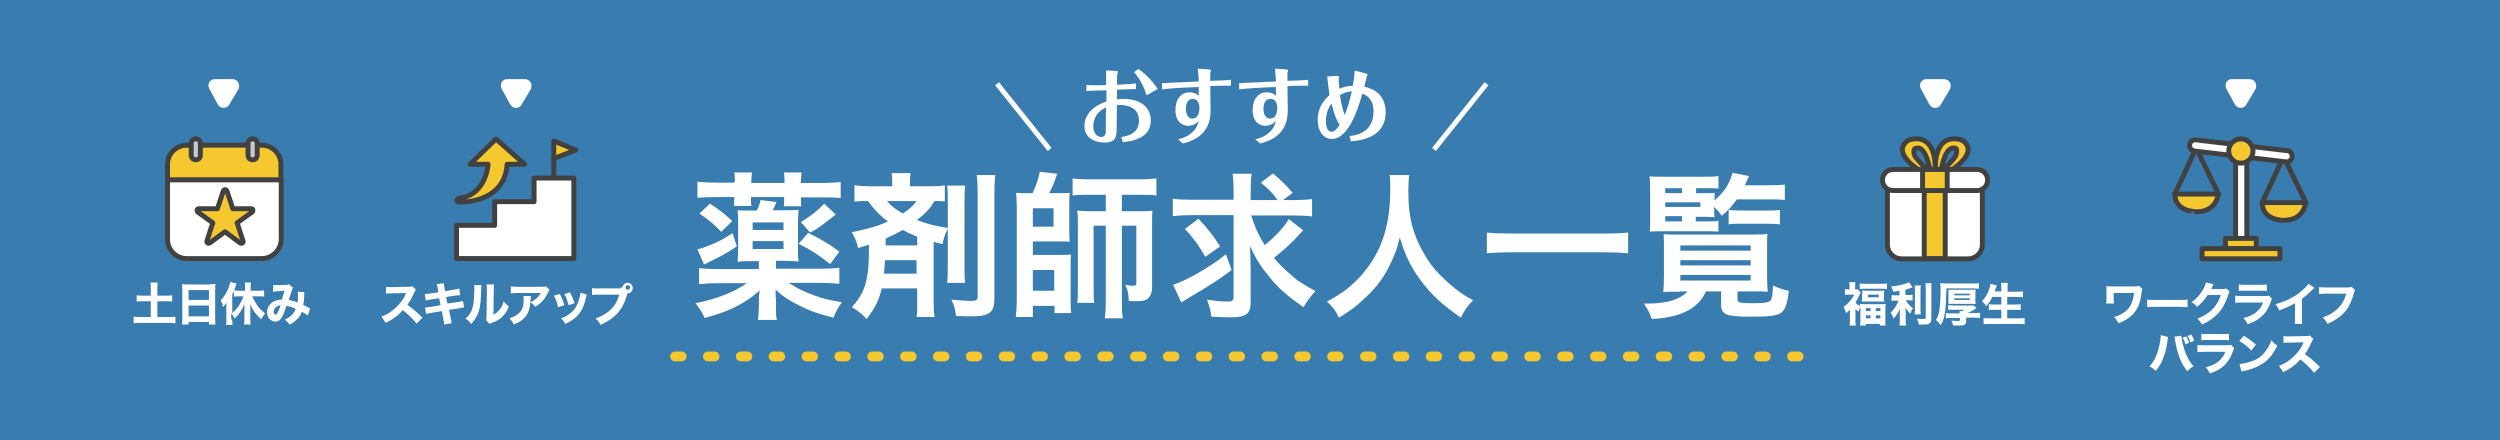 <?xml version="1.0" encoding="utf-8"?>
<!-- Generator: Adobe Illustrator 26.0.3, SVG Export Plug-In . SVG Version: 6.00 Build 0)  -->
<svg version="1.1" id="レイヤー_1" xmlns="http://www.w3.org/2000/svg" xmlns:xlink="http://www.w3.org/1999/xlink" x="0px"
	 y="0px" width="761px" height="134px" viewBox="0 0 761 134" style="enable-background:new 0 0 761 134;" xml:space="preserve">
<rect x="0" y="0" width="761" height="134" fill="#333333" stroke="none"/>
<style type="text/css">
	.st0{fill:#397CB0;}
	.st1{opacity:5.000000e-02;clip-path:url(#SVGID_00000090276080789499029050000009550444973236123307_);}
	.st2{fill:#FFFFFF;}
	.st3{fill:none;stroke:#F4C82E;stroke-width:3;stroke-linecap:round;stroke-dasharray:2,8;}
	.st4{enable-background:new    ;}
	.st5{fill:none;stroke:#FFFFFF;stroke-width:1.5;}
	.st6{fill:#FFFFFF;stroke:#414141;stroke-width:1.5;stroke-linecap:round;stroke-linejoin:round;}
	.st7{fill:#F4C82E;stroke:#414141;stroke-width:1.5;stroke-linecap:round;stroke-linejoin:round;}
	.st8{fill:#C8C9CA;stroke:#414141;stroke-width:1.5;stroke-linecap:round;stroke-linejoin:round;}
	.st9{fill:none;stroke:#414141;stroke-width:1.5;stroke-linecap:round;stroke-linejoin:round;}
</style>
<g id="bnr_joblist" transform="translate(-222 -9640.004)">
	<rect id="長方形_106" x="222" y="9640" class="st0" width="761" height="134"/>
	<g>
		<defs>
			<rect id="SVGID_1_" x="222" y="9641" width="761" height="133"/>
		</defs>
		<clipPath id="SVGID_00000179606461005920920030000009435594972919989436_">
			<use xlink:href="#SVGID_1_"  style="overflow:visible;"/>
		</clipPath>
		
			<g id="リピートグリッド_2" transform="translate(222 9641)" style="opacity:5.000000e-02;clip-path:url(#SVGID_00000179606461005920920030000009435594972919989436_);">
			<g transform="translate(-222 -8437)">
				<rect id="長方形_128" x="222" y="8437" class="st2" width="59" height="59"/>
				<rect id="長方形_129" x="281" y="8496" class="st2" width="58" height="58"/>
			</g>
			<g transform="translate(-105 -8437)">
				<rect id="長方形_128-2" x="222" y="8437" class="st2" width="59" height="59"/>
				<rect id="長方形_129-2" x="281" y="8496" class="st2" width="58" height="58"/>
			</g>
			<g transform="translate(12 -8437)">
				<rect id="長方形_128-3" x="222" y="8437" class="st2" width="59" height="59"/>
				<rect id="長方形_129-3" x="281" y="8496" class="st2" width="58" height="58"/>
			</g>
			<g transform="translate(129 -8437)">
				<rect id="長方形_128-4" x="222" y="8437" class="st2" width="59" height="59"/>
				<rect id="長方形_129-4" x="281" y="8496" class="st2" width="58" height="58"/>
			</g>
			<g transform="translate(246 -8437)">
				<rect id="長方形_128-5" x="222" y="8437" class="st2" width="59" height="59"/>
				<rect id="長方形_129-5" x="281" y="8496" class="st2" width="58" height="58"/>
			</g>
			<g transform="translate(363 -8437)">
				<rect id="長方形_128-6" x="222" y="8437" class="st2" width="59" height="59"/>
				<rect id="長方形_129-6" x="281" y="8496" class="st2" width="58" height="58"/>
			</g>
			<g transform="translate(480 -8437)">
				<rect id="長方形_128-7" x="222" y="8437" class="st2" width="59" height="59"/>
				<rect id="長方形_129-7" x="281" y="8496" class="st2" width="58" height="58"/>
			</g>
			<g transform="translate(-222 -8320)">
				<rect id="長方形_128-8" x="222" y="8437" class="st2" width="59" height="59"/>
				<rect id="長方形_129-8" x="281" y="8496" class="st2" width="58" height="58"/>
			</g>
			<g transform="translate(-105 -8320)">
				<rect id="長方形_128-9" x="222" y="8437" class="st2" width="59" height="59"/>
				<rect id="長方形_129-9" x="281" y="8496" class="st2" width="58" height="58"/>
			</g>
			<g transform="translate(12 -8320)">
				<rect id="長方形_128-10" x="222" y="8437" class="st2" width="59" height="59"/>
				<rect id="長方形_129-10" x="281" y="8496" class="st2" width="58" height="58"/>
			</g>
			<g transform="translate(129 -8320)">
				<rect id="長方形_128-11" x="222" y="8437" class="st2" width="59" height="59"/>
				<rect id="長方形_129-11" x="281" y="8496" class="st2" width="58" height="58"/>
			</g>
			<g transform="translate(246 -8320)">
				<rect id="長方形_128-12" x="222" y="8437" class="st2" width="59" height="59"/>
				<rect id="長方形_129-12" x="281" y="8496" class="st2" width="58" height="58"/>
			</g>
			<g transform="translate(363 -8320)">
				<rect id="長方形_128-13" x="222" y="8437" class="st2" width="59" height="59"/>
				<rect id="長方形_129-13" x="281" y="8496" class="st2" width="58" height="58"/>
			</g>
			<g transform="translate(480 -8320)">
				<rect id="長方形_128-14" x="222" y="8437" class="st2" width="59" height="59"/>
				<rect id="長方形_129-14" x="281" y="8496" class="st2" width="58" height="58"/>
			</g>
		</g>
	</g>
	<line id="線_183" class="st3" x1="427.5" y1="9748.5" x2="773.5" y2="9748.5"/>
	<g class="st4">
		<path class="st2" d="M458.2,9721.8h13.7c2.5,0,4.1-0.1,5.6-0.3v4.9c-1.9-0.2-3.6-0.3-5.9-0.3h-9.5c2,1.4,4.6,2.7,7.7,3.8
			c2.6,1,4.8,1.5,8.5,2.1c-1.1,1.4-1.7,2.5-2.6,4.7c-4.6-1.2-6.9-1.9-9.8-3.4c-3.5-1.7-5.4-2.9-7.8-5.1c0,1,0,1,0,1.2
			c0,0.8,0,0.8,0.1,1.8v2c0,2.1,0,3,0.3,4.2h-5.8c0.2-1.3,0.3-2.5,0.3-4.2v-2c0,0,0-1,0.2-2.8c-2.4,2.3-4.7,3.7-8.3,5.5
			c-2.4,1.1-4.2,1.7-8.4,2.9c-0.8-1.8-1.6-3-2.8-4.5c6.6-1.3,12-3.5,15.6-6.1h-8.6c-2.4,0-4.1,0.1-5.9,0.3v-4.9
			c1.4,0.2,2.9,0.3,5.3,0.3H453v-2.4h-2.3c-1.8,0-2.7,0-4.2,0.2c0.1-1.2,0.2-2.4,0.2-4.1v-7.6c0-1.7,0-2.6-0.2-4
			c1.3,0.1,2.1,0.1,4.3,0.1h1.6c0.5-1.1,0.8-1.8,1.1-3.2l4.9,0.6c-0.5,1.1-0.7,1.6-1.2,2.5h3.6c2.2,0,2.9,0,4.3-0.1
			c-0.1,1.2-0.2,2.3-0.2,4v7.6c0,1.8,0,2.9,0.2,4.1c-1.5-0.1-2.4-0.2-4.3-0.2h-2.6V9721.8z M446.3,9715c-3.8,2.5-4.8,3-10,5.5
			l-2-4.6c1.4-0.3,2.7-0.8,5.3-1.9c1.8-0.8,3-1.5,5.4-3L446.3,9715z M445.7,9695.3c0-1,0-1.8-0.2-2.8h5.4c-0.1,0.9-0.2,1.5-0.2,2.8
			v0.4h10.1v-0.4c0-1.2,0-2-0.2-2.8h5.4c-0.1,1-0.2,1.7-0.2,2.8v0.4h6.3c2.4,0,4.1-0.1,5.8-0.3v4.9c-1.8-0.2-3.2-0.2-5.6-0.2h-6.5
			v0.3c0,1.1,0,1.5,0.1,2.4h-5.3c0.1-0.9,0.1-1.2,0.1-2.4v-0.4h-10.1v0.3c0,1.2,0,1.5,0.1,2.4h-5.3c0.1-1,0.1-1.5,0.1-2.7h-5.6
			c-2.3,0-3.9,0.1-5.6,0.2v-4.9c1.6,0.2,3.4,0.3,5.7,0.3h5.5V9695.3z M438.1,9702c2.6,1.6,4.8,3.4,6.8,5.3l-3.4,3.3
			c-1.6-1.9-3.9-3.8-6.6-5.6L438.1,9702z M460.5,9710v-2.3h-9.4v2.3H460.5z M451.1,9715.8h9.4v-2.4h-9.4V9715.8z M468,9710.9
			c3.8,1.8,6.4,3.4,9.5,5.7l-2.8,3.8c-3.5-2.8-5.5-4.1-9.6-6.2L468,9710.9z M476.4,9705.3c-4.8,3.8-5.5,4.3-7.8,5.5l-2.8-3.2
			c3.6-2.3,5.1-3.5,7.1-5.6L476.4,9705.3z"/>
		<path class="st2" d="M490.4,9727.8c-0.9,3.8-2,5.9-4.6,9.3c-1.4-1.5-2.5-2.4-4.5-3.6c2.6-2.8,4-5.5,4.6-9.1
			c0.5-2.8,0.6-4.1,0.6-9.9c-1.4,0.4-1.6,0.5-3.3,1c-0.4-1.9-0.9-3-1.9-4.8c5.1-1.1,8.1-1.9,11-3.3c-2.4-1.7-4.2-3.6-6.1-6.2
			c-1.9,0-2.6,0-4.1,0.2v-5c1.4,0.2,2.6,0.3,4.6,0.3h6.9v-0.4c0-1.7,0-2.4-0.2-3.6h5.8c-0.2,1.1-0.2,2-0.2,3.6v0.4h6
			c2,0,3.2,0,4.6-0.3v4.9c-1.1-0.1-1.8-0.1-3.1-0.1c-1.6,2.5-2.7,3.7-5.4,5.8c3.2,1.2,6,1.9,9.5,2.4c-0.9,1.9-1.2,2.5-1.7,4.9
			c-1.3-0.3-1.8-0.4-2.7-0.7v18c0,2.3,0,3.5,0.3,4.9h-5.5c0.2-1.4,0.2-2.4,0.2-4.8v-3.9H490.4z M491.4,9719.2
			c-0.1,1.6-0.2,2.8-0.3,4.1h9.9v-4.1H491.4z M501.1,9712c-1.7-0.7-2.7-1.1-4.3-2c-1.5,0.9-3.2,1.7-5.2,2.6v2.1h9.6V9712z
			 M492,9701.2c1.2,1.5,2.5,2.4,4.8,3.8c2-1.3,3.2-2.4,4.2-3.8H492z M515.8,9696.5c-0.2,1.3-0.2,2.5-0.2,4.9v19.6
			c0,2.8,0,3.8,0.2,5.1h-5.5c0.2-1.3,0.2-2.5,0.2-5.1v-19.5c0-2.5,0-3.7-0.2-5H515.8z M525,9693.2c-0.2,1.4-0.3,2.9-0.3,5.8v31.8
			c0,4.4-1.5,5.5-7.2,5.5c-0.2,0-1.8,0-4.5-0.1c-0.2-2-0.5-3-1.4-5c2,0.2,4.6,0.4,6.1,0.4c1.5,0,1.9-0.3,1.9-1.4v-31
			c0-2.7-0.1-4.5-0.3-5.9H525z"/>
		<path class="st2" d="M536.3,9698.8c1.2-2.6,1.7-4,2.2-6.5l5.3,0.6c-0.7,2.1-1.4,4-2.4,5.9h3c1.3,0,2.3,0,3.2-0.1
			c-0.1,1-0.1,1.9-0.1,3v8.5c0,1.8,0,2.4,0.1,3.4c-1-0.1-1.6-0.1-3.1-0.1h-8.1v4.1h8.2c1.7,0,2.4,0,3.4-0.1
			c-0.1,1.1-0.1,2.1-0.1,3.6v10.3c0,1.8,0,2.8,0.2,3.9h-5.1v-2.2h-6.6v3.4h-5.2c0.2-1.7,0.3-3.2,0.3-5v-28.9c0-1.1-0.1-3.2-0.2-3.9
			c0.9,0.1,2.1,0.1,3.4,0.1H536.3z M536.4,9709h6.3v-5.6h-6.3V9709z M536.4,9728.5h6.5v-6.3h-6.5V9728.5z M553.3,9699.3
			c-2,0-3.2,0-4.8,0.2v-5.2c1.4,0.2,2.8,0.3,5,0.3h15.6c2.2,0,3.4-0.1,4.9-0.3v5.2c-1.5-0.2-2.8-0.2-4.8-0.2h-5.7v5h5.5
			c1.7,0,2.8,0,3.8-0.2c-0.1,1-0.1,1.8-0.1,3.8v19.5c0,1.6-0.5,2.8-1.3,3.5c-0.7,0.6-1.7,0.8-3.5,0.8c-0.7,0-1.2,0-2.3-0.1
			c-0.1-2.4-0.3-3.3-1.1-4.9c1.8,0.3,2,0.3,2.5,0.3c0.7,0,0.9-0.2,0.9-0.9v-17.4h-4.4v23.4c0,1.9,0,3.3,0.3,4.8h-5.5
			c0.2-1.5,0.3-2.9,0.3-4.8v-23.4h-3.7v18.9c0,2.4,0,3.6,0.2,4.6h-5.2c0.2-1.3,0.2-2.2,0.2-5.2v-18.9c0-2,0-2.8-0.2-4
			c1.1,0.1,2,0.2,4,0.2h4.7v-5H553.3z"/>
		<path class="st2" d="M602.8,9705.4c1.1,3.5,2.2,6.1,4.2,9.2c2.9-2.3,5.7-5.2,7.3-7.9l4.4,3.4c-0.5,0.5-0.5,0.5-2.8,3
			c-1.7,1.7-3.6,3.4-6.1,5.4c1.3,1.6,2.5,2.8,4.3,4.4c2.6,2.4,4.1,3.4,8.3,5.7c-1.5,1.7-2.5,3-3.6,4.9c-4.7-3.2-7.3-5.5-10-8.7
			c-3-3.6-4.4-5.8-6.3-9.9c0.1,2.2,0.2,4.9,0.2,7v10.1c0,3.5-1.4,4.6-6,4.6c-1.9,0-3.9-0.1-6-0.2c-0.2-2.2-0.5-3-1.3-5.2
			c2.4,0.4,4.4,0.6,6.3,0.6c1.5,0,1.8-0.3,1.8-1.6v-24.7h-13.3c-2.1,0-3.7,0.1-5.2,0.3v-5.3c1.4,0.2,3,0.3,5.5,0.3h13v-2.7
			c0-2.4-0.1-3.8-0.3-5.2h5.8c-0.2,1.5-0.3,2.9-0.3,5.3v2.7h8.2c-1.6-2.2-2.6-3.2-5.1-5.3l3.7-2.8c3.2,2.8,3.2,2.8,6,5.9l-2.9,2.2
			h3.3c2.4,0,4-0.1,5.5-0.3v5.3c-1.5-0.2-3.1-0.3-5.5-0.3H602.8z M596.9,9722.2c-4.7,3.5-5.6,4-12.6,8.2c-1.2,0.7-1.8,1.1-2.7,1.7
			l-2.5-5.4c2.1-0.7,4-1.6,7.1-3.3c3.6-2.1,5.7-3.4,9-6L596.9,9722.2z M586.8,9706.6c2.8,2.9,4.4,5,6.6,8.4l-4.5,3.2
			c-1.9-3.4-3.8-6-6.2-8.5L586.8,9706.6z"/>
		<path class="st2" d="M651,9693.3c-0.2,0.8-0.3,3.2-0.3,4.9c0,7.7,1.2,12.8,4.7,18.9c2,3.6,4.2,6.1,7.6,9.1
			c2.8,2.5,4.3,3.5,7.4,5.2c-1.8,1.9-2.6,3-3.7,5.3c-5.9-4.1-8.8-6.8-12.2-11.3c-2.9-3.9-4.8-7.6-6.4-13.1c-0.9,3.8-1.8,6-3.7,9.7
			c-1.9,3.5-4,6.1-7.4,9.2c-2.5,2.3-4.1,3.5-7.4,5.5c-1.1-2.2-2-3.4-3.7-4.9c4.9-2.6,7.4-4.6,10.5-8c6.2-7.1,8.8-15,8.8-26.5
			c0-1.9,0-2.7-0.2-4H651z"/>
		<path class="st2" d="M717.6,9717.1c-2.2-0.2-4.4-0.3-7.3-0.3h-28.4c-2.7,0-5.2,0.1-7.3,0.3v-6.3c2.1,0.2,4.2,0.3,7.3,0.3h28.4
			c3.2,0,5.4-0.1,7.3-0.3V9717.1z"/>
		<path class="st2" d="M733.4,9728.8c-1.9,0-4.2,0-5.1,0.1c0.1-0.8,0.2-2.8,0.2-4.8v-9.3c0-1.5,0-2.1-0.1-3.5c1,0.1,2.5,0.1,4.8,0.1
			h22.1c2.4,0,3.4,0,4.7-0.2c-0.1,1.1-0.1,1.8-0.1,3.5v9c0,2.2,0.1,4.4,0.2,5.1c-1-0.1-3-0.1-5-0.1h-4.2v2.2c0,1.2,0.5,1.4,4.3,1.4
			c4,0,5.2-0.2,5.8-0.9c0.4-0.5,0.6-1.7,0.7-4.5c1.9,0.9,3.1,1.3,4.8,1.6c-0.4,3.9-1,5.6-2.2,6.6c-1.2,1-3.4,1.3-9.1,1.3
			c-7.8,0-9.3-0.6-9.3-3.7v-4h-4.6c-2.3,5.2-7.7,8-16.5,8.4c-0.7-1.9-1.1-2.7-2.4-4.7c0.6,0,1.1,0,1.4,0c5.7,0,9.7-1.3,11.9-3.7
			H733.4z M738.3,9707.4h2.9c2,0,3.2,0,3.9-0.2v3.3c-1.3-0.1-2.2-0.1-3.9-0.1h-13.3c-1.5,0-2.4,0-3.7,0.1c0.1-1.3,0.1-2.4,0.1-4.8
			v-7.1c0-2.3,0-3.8-0.2-4.9c1.2,0.1,2.5,0.1,4.9,0.1h11.5c2.2,0,3.4,0,4.6-0.2v3.8c-1-0.1-2.1-0.1-3.8-0.1h-3v1.5h2.5
			c1.5,0,2.5,0,3.2-0.1c-0.1,0.7-0.1,0.8-0.1,2.3c2.9-2.5,4.5-4.9,5.5-8.4l5,1c-0.6,1.4-0.9,2-1.3,2.8h8c1.8,0,3.1-0.1,4.2-0.2v4.7
			c-1.2-0.2-2.5-0.2-4.2-0.2h-10.4c-1.5,2.1-2.5,3.2-4.6,5c-0.8-1.2-1.1-1.5-2.3-2.7v0.8c0,1.2,0,1.5,0.1,2.3c-1,0-1.8-0.1-3.4-0.1
			h-2.3V9707.4z M734,9698.8v-1.5h-5.1v1.5H734z M739.6,9703v-1.4h-10.7v1.4H739.6z M728.9,9705.8v1.6h5.1v-1.6H728.9z
			 M733.5,9716.3h21.4v-1.6h-21.4V9716.3z M733.5,9720.8h21.4v-1.6h-21.4V9720.8z M733.5,9725.4h21.4v-1.7h-21.4V9725.4z
			 M748.1,9703.9c0.8,0.1,2.4,0.2,3.8,0.2h7.7c2,0,3.1,0,4.2-0.2v4.4c-1.2-0.1-2.2-0.2-4.1-0.2h-7.4c-1.8,0-3.1,0-4.1,0.2V9703.9z"
			/>
	</g>
	<g class="st4">
		<path class="st2" d="M552.6,9665.9c2,0.1,4,0.1,6.1,0c0-0.6,0-3.8,0-4.5l2.8,0.2c0.7,0,0.8,0.1,0.8,0.3c0,0.1-0.2,0.5-0.2,0.6
			c0,0-0.1,1.4-0.1,3.3c3.1-0.2,4.3-0.2,5.8-0.4v1.7c-1.6,0-5.1,0.2-5.8,0.2c0,0,0,2,0,2.9c0.5,0,1-0.1,1.9-0.1
			c5.5,0,8.4,2.7,8.4,6.6c0,5.6-6.1,6.3-8.5,6.6l-0.5-1.6c3.4-0.4,5.4-2,5.4-5c0-5.1-5.8-4.8-6.7-4.7c0,0.8-0.1,5-0.1,7
			c0,2.2,0,4.4-3.7,4.4c-3.2,0-6.1-1.6-6.1-5c0-3.9,3.2-6.4,6.7-7.5v-3.4c-1.2,0-5,0.1-6.1,0.2V9665.9z M554.8,9678.5
			c0,2.3,1.4,3.2,2.4,3.2c0.7,0,1.3-0.4,1.4-1.4c0-0.6,0-6.4,0.1-7.6C556.2,9673.8,554.8,9675.8,554.8,9678.5z M571,9669
			c-1-3.3-2.5-5.6-3.8-7l1.3-1c1.5,1,3.9,3,5.9,6.1L571,9669z"/>
		<path class="st2" d="M575.8,9665.3c1.6-0.1,9.4-0.4,11.1-0.5c0-1-0.2-2.9-0.3-3.9l3.1,0.2c0.3,0,0.9,0.1,0.9,0.4
			c0,0.1-0.1,0.6-0.2,0.7c0,0.2,0,1.6,0,2.4c3.8-0.1,3.8-0.1,6.3-0.3v1.8c-2.6,0-5.1,0-6.3,0.1c0,1,0.1,6.2,0.1,7.4
			c0,5.7-3,8.7-8.4,10.1l-1.5-1.3c1.2-0.3,2.9-0.7,4.5-2.3c1.3-1.3,1.5-2.3,1.8-3.3c-1.3,1.5-3,1.5-3.2,1.5c-1.7,0-3.9-1.1-3.9-4.8
			c0-3.4,1.8-5.4,4.3-5.4c1,0,1.9,0.3,2.8,1c0-0.5,0-1.1,0-2.6c-6.1,0.2-8.2,0.4-11.2,0.7V9665.3z M583,9673.1c0,2.1,0.9,3,1.9,3
			c2.2,0,2.2-2.8,2.2-3.3c0-1.6-0.8-2.7-2-2.7C583.6,9670.1,583,9671.4,583,9673.1z"/>
		<path class="st2" d="M599.3,9665.3c1.6-0.1,9.4-0.4,11.1-0.5c0-1-0.2-2.9-0.3-3.9l3.1,0.2c0.3,0,0.9,0.1,0.9,0.4
			c0,0.1-0.2,0.6-0.2,0.7c0,0.2,0,1.6,0,2.4c3.8-0.1,3.8-0.1,6.3-0.3v1.8c-2.6,0-5.1,0-6.3,0.1c0,1,0.1,6.2,0.1,7.4
			c0,5.7-3,8.7-8.4,10.1l-1.5-1.3c1.2-0.3,2.9-0.7,4.5-2.3c1.3-1.3,1.5-2.3,1.8-3.3c-1.3,1.5-3,1.5-3.2,1.5c-1.7,0-3.9-1.1-3.9-4.8
			c0-3.4,1.8-5.4,4.3-5.4c1,0,2,0.3,2.8,1c0-0.5,0-1.1,0-2.6c-6.1,0.2-8.2,0.4-11.2,0.7V9665.3z M606.6,9673.1c0,2.1,0.9,3,2,3
			c2.2,0,2.2-2.8,2.2-3.3c0-1.6-0.8-2.7-2-2.7C607.2,9670.1,606.6,9671.4,606.6,9673.1z"/>
		<path class="st2" d="M637.5,9662.3c0.8,0.2,0.8,0.3,0.8,0.4c0,0.1-0.3,0.6-0.3,0.7c-0.1,0.3-0.5,2.2-0.7,3
			c1.8,0.4,6.5,1.7,6.5,7.8c0,6.3-5.2,8.5-10.6,8.8l-0.4-1.6c4.7-0.4,7.3-3,7.3-7.5c0-4-2.4-5-3.4-5.4c-0.9,3.1-3.8,13.8-9.3,13.8
			c-2.5,0-4.3-2.3-4.3-5.8c0-4.3,2.5-6.5,3.6-7.6c-0.2-1.5-0.5-3.4-0.7-5.6l2.8-0.2c0.8,0,0.8,0.1,0.8,0.2c0,0.1-0.1,0.7-0.1,0.8
			s0,1.2,0.2,2.9c1.5-0.6,2.5-0.8,4.1-0.9c0.2-1,0.4-2.4,0.6-4.6L637.5,9662.3z M627.3,9671.5c-0.5,0.8-1.7,2.5-1.7,5.4
			c0,1.2,0.3,3.2,1.7,3.2c1,0,1.8-1.1,2.5-2.1C628.5,9676,628,9674.2,627.3,9671.5z M631.3,9675c0.7-1.6,1.3-3.4,2.2-7.2
			c-1.1,0.1-2.1,0.3-3.6,1.1C630.1,9670.7,630.5,9672.7,631.3,9675z"/>
	</g>
	<line id="線_180" class="st5" x1="525.5" y1="9665.5" x2="541.5" y2="9685.5"/>
	<line id="線_181" class="st5" x1="674.5" y1="9665.5" x2="658.5" y2="9685.5"/>
	<g id="グループ_196" transform="translate(0 1215)">
		<g class="st4">
			<path class="st2" d="M267.9,8512.7c0-0.6,0-1.2-0.1-1.7h2.2c-0.1,0.5-0.1,1.1-0.1,1.7v2.3h2.6c0.8,0,1.4,0,1.9-0.1v1.9
				c-0.6-0.1-1.2-0.1-1.9-0.1h-2.6v4.8h3.4c0.9,0,1.6,0,2.1-0.1v2c-0.6-0.1-1.3-0.1-2.1-0.1h-8.5c-0.9,0-1.6,0-2.1,0.1v-2
				c0.5,0.1,1.3,0.1,2.1,0.1h3.1v-4.8h-2.3c-0.8,0-1.3,0-2,0.1v-1.9c0.5,0.1,1.2,0.1,2,0.1h2.3V8512.7z"/>
			<path class="st2" d="M286.1,8511.5c0.7,0,1.1,0,1.5-0.1c-0.1,0.6-0.1,1-0.1,1.5v9.1c0,0.8,0,1.3,0.1,1.8h-2v-0.8h-6.2v0.8h-2
				c0.1-0.5,0.1-1.1,0.1-1.8v-9c0-0.5,0-1-0.1-1.5c0.4,0,0.9,0.1,1.6,0.1H286.1z M285.6,8516.3v-3h-6.2v3H285.6z M279.4,8518v3.3
				h6.2v-3.3H279.4z"/>
			<path class="st2" d="M292.7,8522.3c0,0.6,0,1.1,0.1,1.6h-2c0.1-0.6,0.1-0.9,0.1-1.6v-3.6c0-0.5,0-0.5,0-0.7c0-0.2,0-0.4,0-0.5
				c0-0.1,0-0.1,0-0.3c-0.4,0.6-0.7,0.9-1,1.3c-0.2-1-0.3-1.3-0.7-2.1c0.9-0.9,1.5-1.9,2.1-3.1c0.4-0.9,0.6-1.6,0.8-2.5l1.9,0.5
				c-0.1,0.4-0.1,0.4-0.2,0.7c-0.5,1.3-0.6,1.7-1.1,2.6v5.7c0.7-0.6,1.3-1.3,1.9-2.1c0.6-0.9,1.2-2.1,1.5-3h-1.3
				c-0.5,0-1.1,0-1.6,0.1v-1.9c0.4,0,1,0.1,1.6,0.1h1.8v-1.2c0-0.4,0-0.9-0.1-1.3h1.9c-0.1,0.4-0.1,0.9-0.1,1.3v1.2h2.4
				c0.6,0,1.2,0,1.7-0.1v1.9c-0.4-0.1-1.1-0.1-1.6-0.1h-2c0.4,1,0.8,1.6,1.4,2.6c0.7,1.1,1.2,1.5,2.5,2.6c-0.5,0.6-0.7,0.9-1.2,1.8
				c-0.8-0.8-1.2-1.2-1.7-1.8c-0.8-1-1.2-1.8-1.6-2.9c0,0.4,0,0.7,0,1.3v3.4c0,0.7,0,1.2,0.1,1.6h-2c0.1-0.5,0.1-1.1,0.1-1.6v-3.2
				c0-0.4,0-1,0-1.4c-0.9,2-1.7,3.2-3,4.4c-0.3-0.7-0.6-1.1-1-1.7V8522.3z"/>
			<path class="st2" d="M305.2,8511.7c0.3,0.1,0.7,0.1,1.4,0.1c0.9,0,2.2-0.1,2.7-0.1c0.3,0,0.4-0.1,0.6-0.2l1.3,1.1
				c-0.1,0.2-0.2,0.4-0.3,0.6c-0.1,0.3-0.7,2.2-1,3.1c1,0.2,1.8,0.4,2.7,0.8c0.1-0.6,0.1-1.3,0.1-2.5c0-0.3,0-0.5-0.1-0.8l2.1,0.1
				c-0.1,0.3-0.1,0.4-0.1,1c0,1.2-0.1,2-0.3,2.9c0.3,0.2,1.1,0.5,1.5,0.8c0.3,0.2,0.4,0.2,0.6,0.3l-0.7,2.2
				c-0.4-0.4-1.1-0.8-1.8-1.2c-0.4,1-0.8,1.7-1.6,2.4c-0.6,0.6-1.3,1.1-2.1,1.5c-0.7-0.8-0.9-1-1.5-1.5c1-0.5,1.5-0.8,2.1-1.4
				c0.6-0.6,1-1.2,1.2-1.9c-0.8-0.4-1.7-0.7-2.8-0.9c-0.6,1.8-1,2.8-1.4,3.5c-0.5,0.9-1.2,1.3-2,1.3c-0.6,0-1.2-0.3-1.7-0.7
				c-0.5-0.5-0.8-1.3-0.8-2.1c0-1.3,0.6-2.5,1.8-3.2c0.7-0.4,1.5-0.7,2.7-0.7c0.3-0.9,0.5-1.8,0.8-2.7c-0.4,0-1.2,0.1-2.5,0.2
				c-0.2,0-0.5,0-1,0.1L305.2,8511.7z M305.8,8518.7c-0.3,0.3-0.5,0.8-0.5,1.2c0,0.5,0.3,0.9,0.6,0.9c0.2,0,0.4-0.2,0.7-0.8
				c0.3-0.5,0.5-1.2,0.8-2.1C306.8,8518,306.3,8518.2,305.8,8518.7z"/>
		</g>
		<g id="グループ_184" transform="translate(-5278.223 9794.143)">
			<g id="グループ_182" transform="translate(5551.223 -1324.932)">
				<path id="パス_254" class="st6" d="M0,28.7c0,3.2,2.6,5.8,5.9,5.8h22.8c3.2,0,5.8-2.6,5.9-5.8V10.5H0V28.7z"/>
				<path id="パス_255" class="st7" d="M28.7,0H5.9C2.6,0,0,2.6,0,5.8v4.7h34.5V5.8C34.5,2.6,31.9,0,28.7,0z"/>
			</g>
			<path id="パス_256" class="st7" d="M5576.8-1305.6h-5.7l-1.8-5.4c-0.1-0.2-0.3-0.4-0.5-0.4h-0.1c-0.2,0-0.4,0.1-0.5,0.4
				l-1.8,5.4h-5.7c-0.3,0-0.5,0.2-0.5,0.5l0,0v0.1c0,0.2,0.1,0.3,0.2,0.4l4.6,3.3l-1.8,5.5c-0.1,0.3,0.1,0.6,0.3,0.7l0.1,0
				c0.2,0.1,0.3,0,0.5-0.1l4.6-3.4l4.6,3.4c0.1,0.1,0.2,0.1,0.3,0.1c0.1,0,0.1,0,0.2,0l0.1,0c0.3-0.1,0.4-0.4,0.3-0.7l-1.8-5.5
				l4.6-3.3c0.1-0.1,0.2-0.3,0.2-0.4v-0.1C5577.3-1305.3,5577.1-1305.6,5576.8-1305.6z"/>
			<g id="グループ_183" transform="translate(5558.42 -1326.888)">
				<path id="長方形_130" class="st8" d="M1.4,0L1.4,0c0.8,0,1.4,0.6,1.4,1.4V5c0,0.8-0.6,1.4-1.4,1.4l0,0C0.6,6.4,0,5.8,0,5V1.4
					C0,0.6,0.6,0,1.4,0z"/>
				<path id="長方形_131" class="st8" d="M18.7,0L18.7,0c0.8,0,1.4,0.6,1.4,1.4V5c0,0.8-0.6,1.4-1.4,1.4l0,0
					c-0.8,0-1.4-0.6-1.4-1.4V1.4C17.3,0.6,18,0,18.7,0z"/>
			</g>
		</g>
		<path id="多角形_16" class="st2" d="M291.8,8456.8c-0.5,1-1.7,1.3-2.7,0.8c-0.3-0.2-0.6-0.5-0.8-0.8l-2.6-4.8
			c-0.5-1-0.2-2.2,0.8-2.7c0.3-0.2,0.6-0.2,1-0.2h5.3c1.1,0,2,0.9,2,2c0,0.3-0.1,0.7-0.2,1L291.8,8456.8z"/>
	</g>
	<g id="グループ_194" transform="translate(0 1215)">
		<g class="st4">
			<path class="st2" d="M785.1,8519.3c-0.4,0.4-0.6,0.6-1.2,1c-0.1-0.6-0.4-1.2-0.7-1.9c0.9-0.6,1.4-1.1,2-1.8
				c0.5-0.6,0.8-1.1,1.2-1.9h-1.7c-0.5,0-0.7,0-1.1,0.1v-1.8c0.3,0,0.6,0.1,1,0.1h0.4v-1.1c0-0.4,0-0.7-0.1-1.1h1.9
				c0,0.3-0.1,0.7-0.1,1.1v1.1h0.2c0.3,0,0.6,0,0.7,0l0.8,1c-0.1,0.1-0.1,0.2-0.2,0.3c-0.5,1.1-0.8,1.8-1.4,2.7
				c0.3,0.4,0.8,0.8,1.3,1.1c0-0.3,0-0.4,0-0.7c0.4,0,0.8,0.1,1.4,0.1h5c0.7,0,1.1,0,1.5-0.1c0,0.4-0.1,0.8-0.1,1.5v3.6
				c0,0.7,0,1.1,0.1,1.5h-1.8v-0.5H790v0.5h-1.8c0.1-0.4,0.1-0.8,0.1-1.5v-3.6c0-0.1,0-0.2,0-0.5c-0.3,0.4-0.4,0.8-0.6,1.4
				c-0.4-0.4-0.6-0.5-0.9-0.9v3.6c0,0.7,0,1.1,0.1,1.5H785c0.1-0.5,0.1-1,0.1-1.6V8519.3z M788.1,8511.3c0.5,0,1,0.1,1.6,0.1h5.1
				c0.7,0,1.1,0,1.6-0.1v1.7c-0.4-0.1-0.7-0.1-1.4-0.1h-5.5c-0.6,0-1,0-1.4,0.1V8511.3z M788.9,8514.4c0-0.4,0-0.7-0.1-1
				c0.4,0,0.8,0.1,1.4,0.1h4.1c0.6,0,0.9,0,1.3-0.1c-0.1,0.4-0.1,0.6-0.1,1v1.4c0,0.5,0,0.7,0.1,1c-0.4,0-0.8,0-1.4,0h-4.1
				c-0.6,0-1,0-1.4,0c0-0.3,0.1-0.6,0.1-1V8514.4z M790,8519.7h1.4v-0.9H790V8519.7z M790,8521.9h1.4v-0.9H790V8521.9z
				 M790.6,8515.5h3.3v-0.8h-3.3V8515.5z M793,8519.7h1.4v-0.9H793V8519.7z M793,8521.9h1.4v-0.9H793V8521.9z"/>
			<path class="st2" d="M800.2,8513.5c-0.9,0.2-1.1,0.2-1.9,0.3c-0.2-0.6-0.3-1-0.6-1.6c1.4-0.1,2.3-0.3,3.5-0.6
				c1-0.3,1.5-0.4,1.9-0.7l1.1,1.6c-1,0.3-1.5,0.5-2.2,0.7v1.6h1c0.5,0,0.8,0,1.2-0.1v1.8c-0.3,0-0.7-0.1-1.2-0.1h-0.9
				c0.7,1.1,1.2,1.7,2.2,2.4c-0.3,0.5-0.6,1.1-0.8,1.7c-0.7-0.7-1-1.1-1.5-1.9c0,0.4,0.1,0.9,0.1,1.5v2.2c0,0.9,0,1.3,0.1,1.8h-2
				c0.1-0.6,0.1-1,0.1-1.8v-2c0-0.5,0-1,0-1.4c-0.5,1.4-1,2.1-1.9,3.1c-0.3-0.8-0.5-1.3-0.9-1.8c0.5-0.5,1-1,1.4-1.7
				c0.4-0.6,0.9-1.5,1-2h-0.8c-0.5,0-0.9,0-1.3,0.1v-1.8c0.4,0.1,0.7,0.1,1.3,0.1h1.1V8513.5z M806.7,8512c-0.1,0.5-0.1,0.9-0.1,1.8
				v5.2c0,0.9,0,1.3,0.1,1.7h-1.9c0.1-0.4,0.1-0.7,0.1-1.7v-5.3c0-0.8,0-1.2-0.1-1.8H806.7z M810,8511.1c-0.1,0.6-0.1,1.1-0.1,2v8.9
				c0,0.9-0.3,1.4-0.8,1.6c-0.3,0.2-1,0.2-2.1,0.2c-0.3,0-0.5,0-0.9,0c-0.1-0.7-0.3-1.1-0.6-1.8c0.8,0.1,1.4,0.1,1.9,0.1
				c0.6,0,0.8-0.1,0.8-0.4v-8.5c0-0.7,0-1.3-0.1-2H810z"/>
			<path class="st2" d="M814.4,8514.1c0,3.1-0.2,5.8-0.6,7.3c-0.2,1-0.5,1.7-1.1,2.6c-0.5-0.8-0.8-1.1-1.4-1.6
				c0.5-0.9,0.8-1.6,1-2.7c0.2-1.2,0.4-3.3,0.4-6c0-1.3,0-1.9-0.1-2.5c0.6,0,1.2,0.1,1.9,0.1h8.1c0.8,0,1.4,0,1.8-0.1v1.7
				c-0.4,0-0.8-0.1-1.7-0.1h-8.2V8514.1z M818.5,8520.1c0-0.2,0-0.3,0-0.4h0.7c0.3-0.1,0.6-0.3,0.9-0.4h-3.5c-0.8,0-1.2,0-1.6,0
				v-1.4c0.5,0,1,0.1,1.6,0.1h4.9c0.8,0,1,0,1.4,0l0.7,0.8c-0.2,0.1-0.2,0.1-1.1,0.7c-0.5,0.3-1,0.5-1.5,0.8h1.9
				c0.8,0,1.3,0,1.8-0.1v1.6c-0.5-0.1-1.2-0.1-1.8-0.1h-2.4v0.8c0,1.3-0.4,1.6-2.1,1.6c-0.6,0-1.3,0-1.9,0c-0.1-0.6-0.2-0.8-0.5-1.5
				c0.7,0.1,1.5,0.1,2,0.1c0.5,0,0.6-0.1,0.6-0.3v-0.6h-2.6c-0.6,0-1.2,0-1.7,0.1v-1.6c0.4,0,0.9,0.1,1.7,0.1H818.5z M815.1,8514.4
				c0-0.5,0-0.9,0-1.2c0.4,0,0.7,0,1.5,0h5.2c0.9,0,1.1,0,1.6,0c0,0.3-0.1,0.6-0.1,1.2v1.8c0,0.6,0,0.8,0.1,1.3c-0.4,0-0.7,0-1.6,0
				h-5.1c-0.8,0-1.1,0-1.6,0c0-0.4,0-0.7,0-1.2V8514.4z M816.9,8514.9h4.7v-0.5h-4.7V8514.9z M816.9,8516.3h4.7v-0.5h-4.7V8516.3z"
				/>
			<path class="st2" d="M828.5,8515.3c-0.5,1.1-1.1,2-1.9,2.9c-0.4-0.7-0.7-1-1.3-1.5c1-1,1.8-2.4,2.3-4c0.2-0.5,0.2-0.9,0.3-1.3
				l1.9,0.5c0,0.1,0,0.1-0.1,0.4c0,0.1,0,0.1-0.2,0.5c-0.1,0.2-0.2,0.6-0.3,0.9h2v-0.8c0-0.8,0-1.3-0.1-1.8h2.1
				c-0.1,0.5-0.1,0.9-0.1,1.8v0.9h2.7c0.7,0,1.4,0,2-0.1v1.8c-0.7-0.1-1.3-0.1-2-0.1h-2.8v2.3h2.3c0.7,0,1.3,0,1.8-0.1v1.8
				c-0.6-0.1-1.1-0.1-1.8-0.1h-2.3v2.6h3.2c0.8,0,1.5,0,2.1-0.1v1.9c-0.7-0.1-1.3-0.1-2-0.1h-8.4c-0.8,0-1.4,0-2.1,0.1v-1.9
				c0.6,0.1,1.3,0.1,2.1,0.1h3.3v-2.6h-2c-0.7,0-1.3,0-1.8,0.1v-1.8c0.5,0.1,1,0.1,1.8,0.1h2v-2.3H828.5z"/>
		</g>
		<g id="グループ_191" transform="translate(-4755.37 9696.897)">
			<g id="グループ_190" transform="translate(5556.463 -1229.612)">
				<path id="パス_260" class="st7" d="M20,3c-0.2-1.3-1.1-2.4-2.4-2.8c-8.8-2-7.5,10-7.5,10l2.1,0.9C18.3,7.9,20.2,4.8,20,3z
					 M16.1,5.4c0,0-2.5,3.4-4.3,4.1c0,0,0.9-6.2,3.4-6.7c0.4-0.1,0.7,0,1.1,0.1C16.6,3.1,16.7,4.2,16.1,5.4L16.1,5.4z"/>
				<path id="パス_261" class="st7" d="M7.8,11.1l2.1-0.9c0,0,1.3-12-7.5-10C1.1,0.6,0.2,1.7,0,3C-0.2,4.8,1.7,7.9,7.8,11.1z
					 M3.9,2.9c0.3-0.1,0.7-0.1,1.1-0.1c2.4,0.5,3.4,6.7,3.4,6.7C6.4,8.8,3.9,5.4,3.9,5.4C3.3,4.2,3.4,3.1,3.9,2.9L3.9,2.9z"/>
			</g>
			<path id="長方形_132" class="st6" d="M5556.2-1217h20.3c2.3,0,4.3,1.9,4.3,4.3v15.3c0,2.3-1.9,4.3-4.3,4.3h-20.3
				c-2.3,0-4.3-1.9-4.3-4.3v-15.3C5551.9-1215.1,5553.9-1217,5556.2-1217z"/>
			<rect id="長方形_133" x="5563.1" y="-1217" class="st7" width="6.4" height="23.8"/>
			<path id="長方形_134" class="st6" d="M5553.6-1220.3h25.6c1.8,0,3.2,1.4,3.2,3.2l0,0c0,1.8-1.4,3.2-3.2,3.2h-25.6
				c-1.8,0-3.2-1.4-3.2-3.2l0,0C5550.4-1218.9,5551.8-1220.3,5553.6-1220.3z"/>
			<rect id="長方形_135" x="5562.6" y="-1220.3" class="st7" width="7.5" height="6.4"/>
		</g>
		<path id="多角形_19" class="st2" d="M812.8,8456.8c-0.5,1-1.7,1.3-2.7,0.8c-0.3-0.2-0.6-0.5-0.8-0.8l-2.6-4.8
			c-0.5-1-0.2-2.2,0.8-2.7c0.3-0.2,0.6-0.2,1-0.2h5.3c1.1,0,2,0.9,2,2c0,0.3-0.1,0.7-0.2,1L812.8,8456.8z"/>
	</g>
	<g id="グループ_195" transform="translate(0 1215)">
		<g class="st4">
			<path class="st2" d="M348.8,8523.5c-1.2-1.5-2.6-2.9-4.2-4.1c-1.2,1.5-3.1,2.9-5.2,3.9c-0.5-0.9-0.7-1.1-1.3-1.9
				c1.2-0.5,2.1-0.9,3.1-1.7c1.5-1.1,2.8-2.5,3.7-4c0.2-0.3,0.4-0.8,0.7-1.5l-4.1,0.1c-1.2,0-1.4,0-2,0.1l0-2.1
				c0.4,0.1,0.8,0.1,1.7,0.1c0.1,0,0.2,0,0.3,0l4.8-0.1c0.8,0,0.8,0,1.2-0.2l1.1,1.1c-0.2,0.2-0.3,0.4-0.5,0.8
				c-0.7,1.6-1.3,2.7-2.1,3.8c1.8,1.3,2.2,1.6,4.6,3.9L348.8,8523.5z"/>
			<path class="st2" d="M355.3,8513.1c-0.2-1.2-0.2-1.2-0.4-1.6l2.2-0.3c0,0.4,0.1,0.9,0.2,1.6l0.2,0.8l2.5-0.4
				c0.9-0.1,1.2-0.2,1.8-0.4l0.3,2c-0.6,0.1-0.6,0.1-1.8,0.2l-2.5,0.4l0.4,2l2.8-0.4c0.9-0.1,1.3-0.2,1.9-0.4l0.4,2
				c-0.5,0-0.5,0-1.8,0.3l-2.8,0.4l0.4,2.1c0.2,1.1,0.3,1.4,0.4,2l-2.3,0.4c0-0.4-0.1-1.1-0.3-2l-0.4-2.1l-3,0.5
				c-0.9,0.1-1.2,0.2-1.8,0.4l-0.3-2c0.6,0,0.9-0.1,1.8-0.2l2.9-0.5l-0.4-2.1l-2.2,0.3c-1,0.2-1.1,0.2-1.9,0.4l-0.3-2
				c0.6,0,0.9,0,1.9-0.2l2.2-0.3L355.3,8513.1z"/>
			<path class="st2" d="M368.6,8511.8c-0.1,0.4-0.1,0.4-0.2,3.2c-0.1,2.9-0.4,4.4-1.1,5.9c-0.5,1-1,1.8-1.9,2.7
				c-0.7-0.9-0.9-1.1-1.7-1.6c1.1-1,1.7-1.8,2.1-3.2c0.3-0.9,0.4-1.7,0.5-3.2c0-0.7,0.1-1.6,0.1-2.4c0-0.8,0-1-0.1-1.4L368.6,8511.8
				z M372.4,8511.6c-0.1,0.6-0.1,0.7-0.1,1.7l-0.1,7.5c0.9-0.5,1.4-0.9,1.9-1.6c0.6-0.7,1-1.5,1.2-2.5c0.6,0.7,0.8,1,1.6,1.6
				c-0.6,1.5-1.3,2.5-2.3,3.4c-0.8,0.7-1.5,1.1-3,1.6c-0.4,0.1-0.5,0.2-0.6,0.3l-1-1.1c0.1-0.4,0.1-0.7,0.1-1.3l0.1-7.9
				c0-0.1,0-0.3,0-0.4c0-0.6,0-0.9-0.1-1.3L372.4,8511.6z"/>
			<path class="st2" d="M389.3,8513.2c-0.2,0.2-0.2,0.3-0.4,0.7c-1,2.1-2.1,3.4-4,4.5c-0.5-0.7-0.8-1-1.5-1.4
				c-0.1,1.5-0.3,2.5-0.8,3.4c-0.8,1.5-2,2.5-4.2,3.4c-0.4-0.9-0.7-1.2-1.3-1.9c1.5-0.5,2.5-1.1,3.3-2c0.7-0.9,1-1.9,1-3.9
				c0-0.5,0-0.6-0.1-0.9h2.3c0,0.3,0,0.4-0.1,1.2c0,0.1,0,0.3,0,0.7c1.5-0.7,2.4-1.5,3.1-2.8h-6.9c-0.8,0-1.5,0-2.2,0.1v-2.1
				c0.7,0.1,1.1,0.1,2.2,0.1h7.2c0.8,0,0.9,0,1.3-0.1L389.3,8513.2z"/>
			<path class="st2" d="M392.4,8514.5c0.6,1.1,0.9,1.8,1.4,3.4l-1.9,0.6c-0.4-1.5-0.6-2.3-1.3-3.5L392.4,8514.5z M400.6,8514.7
				c-0.1,0.2-0.1,0.3-0.2,0.8c-0.4,1.9-1,3.4-1.8,4.6c-1,1.4-2.2,2.4-4.5,3.5c-0.4-0.7-0.6-1-1.3-1.7c1.1-0.4,1.7-0.7,2.5-1.3
				c1.6-1.2,2.5-2.6,3.1-4.9c0.2-0.7,0.2-1.1,0.3-1.6L400.6,8514.7z M395.5,8514c0.7,1.4,1,2,1.4,3.3l-1.8,0.6
				c-0.3-1.1-0.7-2.3-1.3-3.4L395.5,8514z"/>
			<path class="st2" d="M410.9,8512.5c0.2,0,0.3,0,0.6,0c0.1-0.8,0.7-1.4,1.5-1.4c0.9,0,1.6,0.7,1.6,1.6s-0.7,1.6-1.5,1.6
				c0,0,0,0-0.1,0l-0.1,0.2c-0.6,2.4-1.5,4.2-2.8,5.7c-1.3,1.5-2.9,2.6-5.3,3.7c-0.5-0.9-0.7-1.2-1.5-2c1.2-0.4,2-0.7,3-1.4
				c2.2-1.4,3.5-3.3,4.2-5.8h-6.1c-1.1,0-1.6,0-2.2,0.1v-2.1c0.6,0.1,1,0.1,2.2,0.1H410.9z M412.4,8512.5c0,0.4,0.3,0.7,0.7,0.7
				c0.4,0,0.7-0.3,0.7-0.7c0-0.4-0.3-0.7-0.7-0.7C412.7,8511.9,412.4,8512.2,412.4,8512.5z"/>
		</g>
		<g id="グループ_189" transform="translate(-5286.026 9790.2)">
			<g id="グループ_188" transform="translate(5676.602 -1322.234)">
				<path id="パス_257" class="st7" d="M0.1,0l6.6,2.7L0,5.3"/>
				<line id="線_182" class="st9" x1="0" y1="11.5" x2="0" y2="0.1"/>
			</g>
			<path id="パス_258" class="st6" d="M5670.6-1311v7.2h-12v7.2H5647v10.1h35.7v-24.5H5670.6z"/>
			<path id="パス_259" class="st7" d="M5667.7-1315.2l-8.7-7.7l-7.9,7.7h5.5c-0.1,1.9-1.5,9.4-8.5,10.3c-1.3,0.2-1,1.1-0.7,1.2
				s14.2,0.7,15-11.5L5667.7-1315.2z"/>
		</g>
		<path id="多角形_17" class="st2" d="M380.8,8456.8c-0.5,1-1.7,1.3-2.7,0.8c-0.3-0.2-0.6-0.5-0.8-0.8l-2.6-4.8
			c-0.5-1-0.2-2.2,0.8-2.7c0.3-0.2,0.6-0.2,1-0.2h5.3c1.1,0,2,0.9,2,2c0,0.3-0.1,0.7-0.2,1L380.8,8456.8z"/>
	</g>
	<g id="グループ_193" transform="translate(0 1215)">
		<g class="st4">
			<path class="st2" d="M863.1,8517.4c0.1-0.4,0.1-0.7,0.1-1.7v-2c0-1.1,0-1.2,0-1.6c0.7,0.1,0.8,0.1,1.9,0.1h6.5c0.8,0,1,0,1.5-0.2
				l1.1,1c-0.2,0.3-0.2,0.5-0.3,1c-0.5,5-2.5,7.6-7,9.4c-0.5-0.9-0.7-1.2-1.4-1.9c1.2-0.3,1.9-0.7,2.8-1.2c2-1.3,3-3.2,3.3-6.1h-6.2
				v1.6c0,0.8,0,1.2,0.1,1.6H863.1z"/>
			<path class="st2" d="M875.6,8516.2c0.6,0.1,1.1,0.1,2.6,0.1h7.1c1.4,0,1.9,0,2.6-0.1v2.3c-0.6,0-1.5-0.1-2.6-0.1h-7.1
				c-1.2,0-2,0-2.6,0.1V8516.2z"/>
			<path class="st2" d="M895.8,8511.5c-0.1,0.1-0.2,0.4-0.4,0.8c-0.1,0.3-0.2,0.4-0.3,0.7l3.6,0c0.5,0,0.7-0.1,1-0.2l1,1
				c-0.1,0.2-0.2,0.3-0.4,0.9c-0.7,2.2-1.7,4.1-2.9,5.5c-1.3,1.4-2.9,2.6-5.1,3.6c-0.5-0.9-0.7-1.1-1.4-1.8c3.8-1.5,6-3.7,7.1-7.2
				l-4,0c-0.9,1.4-1.9,2.6-3.2,3.6c-0.6-0.7-0.8-0.9-1.7-1.4c1.6-1.1,2.7-2.4,3.7-4.2c0.4-0.8,0.6-1.3,0.7-1.8L895.8,8511.5z"/>
			<path class="st2" d="M902.4,8515c0.6,0.1,0.9,0.1,2.1,0.1h6.8c0.8,0,1,0,1.4-0.1l0.9,1c-0.2,0.3-0.2,0.4-0.4,0.9
				c-0.7,2.1-1.8,3.7-3.2,4.8c-1,0.8-1.9,1.3-3.8,2c-0.4-0.8-0.6-1.1-1.3-1.9c1.7-0.4,2.8-0.9,3.8-1.7c1-0.8,1.7-1.7,2.2-3h-6.4
				c-1.1,0-1.6,0-2.1,0.1V8515z M903.6,8511.6c0.5,0.1,1,0.1,1.9,0.1h4.6c1.1,0,1.4,0,1.9-0.1v2c-0.5-0.1-0.7-0.1-1.9-0.1h-4.7
				c-0.9,0-1.5,0-1.9,0.1V8511.6z"/>
			<path class="st2" d="M926.5,8512.6c-0.3,0.3-0.3,0.3-0.5,0.5c-1.1,1.1-2.1,2-3.3,2.9v5.5c0,1.1,0,1.6,0.1,2.1h-2.3
				c0.1-0.5,0.1-0.9,0.1-2v-4.3c-1.5,0.9-2.3,1.2-4.8,2.2c-0.4-0.9-0.5-1.1-1.1-1.9c2.8-0.8,5.2-1.9,7.4-3.6c1.2-1,2.2-1.9,2.6-2.6
				L926.5,8512.6z"/>
			<path class="st2" d="M938.9,8513.3c-0.1,0.2-0.2,0.3-0.3,0.7c-0.7,2.6-1.5,4.4-2.8,5.9c-1.3,1.5-2.9,2.6-5.3,3.7
				c-0.5-0.9-0.7-1.2-1.5-2c1.2-0.4,2-0.7,3-1.4c2.2-1.4,3.5-3.3,4.2-5.8h-6.1c-1.1,0-1.6,0-2.2,0.1v-2.1c0.6,0.1,1,0.1,2.2,0.1h6.4
				c0.6,0,0.9,0,1.3-0.2L938.9,8513.3z"/>
		</g>
		<g class="st4">
			<path class="st2" d="M882,8527.6c-0.1,0.2-0.1,0.2-0.2,1.1c-0.3,2-0.6,3.4-1.1,4.7c-0.6,1.8-1.3,3.1-2.5,4.5
				c-0.7-0.7-1-0.9-1.9-1.4c1-1.1,1.5-1.8,2-3.1c0.6-1.4,1-3,1.3-4.8c0.1-0.6,0.1-1,0.1-1.4c0,0,0-0.1,0-0.2L882,8527.6z
				 M886,8527.2c0.1,0.8,0.2,1.8,0.6,3.1c0.3,1.3,0.9,2.8,1.5,3.9c0.4,0.8,0.9,1.4,1.6,2.3c-0.9,0.5-1.2,0.8-1.9,1.5
				c-1.1-1.4-1.8-2.6-2.4-4.3c-0.6-1.5-1-3.3-1.3-5.1c-0.1-0.5-0.1-0.8-0.2-1.1L886,8527.2z M887.5,8527.4c0.4,0.7,0.6,1.2,0.9,1.9
				l-1.1,0.5c-0.3-0.8-0.5-1.3-0.9-2L887.5,8527.4z M889,8526.8c0.4,0.6,0.7,1.2,0.9,1.9l-1.1,0.5c-0.3-0.7-0.5-1.3-0.9-1.9
				L889,8526.8z"/>
			<path class="st2" d="M890.9,8530c0.6,0.1,0.9,0.1,2.1,0.1h6.8c0.8,0,1,0,1.4-0.1l0.9,1c-0.2,0.3-0.2,0.4-0.4,0.9
				c-0.7,2.1-1.8,3.7-3.2,4.8c-1,0.8-1.9,1.3-3.8,2c-0.4-0.8-0.6-1.1-1.3-1.9c1.7-0.4,2.8-0.9,3.8-1.7c1-0.8,1.7-1.7,2.2-3H893
				c-1.1,0-1.6,0-2.1,0.1V8530z M892.1,8526.6c0.5,0.1,1,0.1,1.9,0.1h4.6c1.1,0,1.4,0,1.9-0.1v2c-0.5-0.1-0.7-0.1-1.9-0.1H894
				c-0.9,0-1.5,0-1.9,0.1V8526.6z"/>
			<path class="st2" d="M905,8527.2c1.8,1.1,2.6,1.7,3.7,2.7l-1.4,1.8c-1.2-1.2-2.3-2.2-3.7-2.9L905,8527.2z M903.7,8535.8
				c1.3-0.1,2.9-0.5,4.2-1c1.8-0.7,3-1.8,4.1-3.4c0.6-0.9,1-1.7,1.4-2.8c0.7,0.8,0.9,1,1.8,1.6c-1.4,3-3,4.8-5.5,6.1
				c-1.1,0.6-2.7,1.2-4.1,1.5c-0.4,0.1-0.4,0.1-0.6,0.1c-0.3,0.1-0.4,0.1-0.7,0.2L903.7,8535.8z"/>
			<path class="st2" d="M926.4,8538.5c-1.2-1.5-2.6-2.9-4.2-4.1c-1.2,1.5-3.1,2.9-5.2,3.9c-0.5-0.9-0.7-1.1-1.3-1.9
				c1.2-0.5,2.1-0.9,3.1-1.7c1.5-1.1,2.8-2.5,3.7-4c0.2-0.3,0.4-0.8,0.7-1.5l-4.1,0.1c-1.2,0-1.4,0-2,0.1l0-2.1
				c0.4,0.1,0.8,0.1,1.7,0.1c0.1,0,0.2,0,0.3,0l4.8-0.1c0.8,0,0.8,0,1.2-0.2l1.1,1.1c-0.2,0.2-0.3,0.4-0.5,0.8
				c-0.7,1.6-1.3,2.7-2.1,3.8c1.8,1.3,2.2,1.6,4.6,3.9L926.4,8538.5z"/>
		</g>
		<g id="グループ_192" transform="translate(-4756.681 9694.674)">
			<path id="パス_262" class="st7" d="M5667.3-1208h13.2c0,0-0.3,5.4-6.7,5.4C5673.8-1202.6,5667.3-1202.5,5667.3-1208z"/>
			<path id="パス_263" class="st9" d="M5667.3-1208l6.5-14l6.8,14"/>
			<path id="パス_264" class="st7" d="M5640.7-1210.6h13.2c0,0-0.3,5.4-6.7,5.4C5647.2-1205.3,5640.7-1205.1,5640.7-1210.6z"/>
			<path id="パス_265" class="st9" d="M5640.7-1210.6l6.5-14l6.8,14"/>
			<rect id="長方形_136" x="5659.2" y="-1225.1" class="st6" width="3.4" height="29"/>
			<path id="長方形_137" class="st6" d="M5676.4-1221.9L5676.4-1221.9c-0.1,0.9-0.9,1.6-1.9,1.5l-27.8-3.3
				c-0.9-0.1-1.6-0.9-1.5-1.9v0c0.1-0.9,0.9-1.6,1.9-1.5l27.8,3.3C5675.9-1223.7,5676.5-1222.9,5676.4-1221.9z"/>
			<circle id="楕円形_107" class="st7" cx="5660.8" cy="-1223.7" r="3.7"/>
			<rect id="長方形_138" x="5656.1" y="-1197.1" class="st7" width="9.4" height="3.1"/>
			<rect id="長方形_139" x="5649" y="-1194" class="st7" width="23.7" height="3.1"/>
		</g>
		<path id="多角形_18" class="st2" d="M905.8,8456.8c-0.5,1-1.7,1.3-2.7,0.8c-0.3-0.2-0.6-0.5-0.8-0.8l-2.6-4.8
			c-0.5-1-0.2-2.2,0.8-2.7c0.3-0.2,0.6-0.2,1-0.2h5.3c1.1,0,2,0.9,2,2c0,0.3-0.1,0.7-0.2,1L905.8,8456.8z"/>
	</g>
</g>
</svg>
